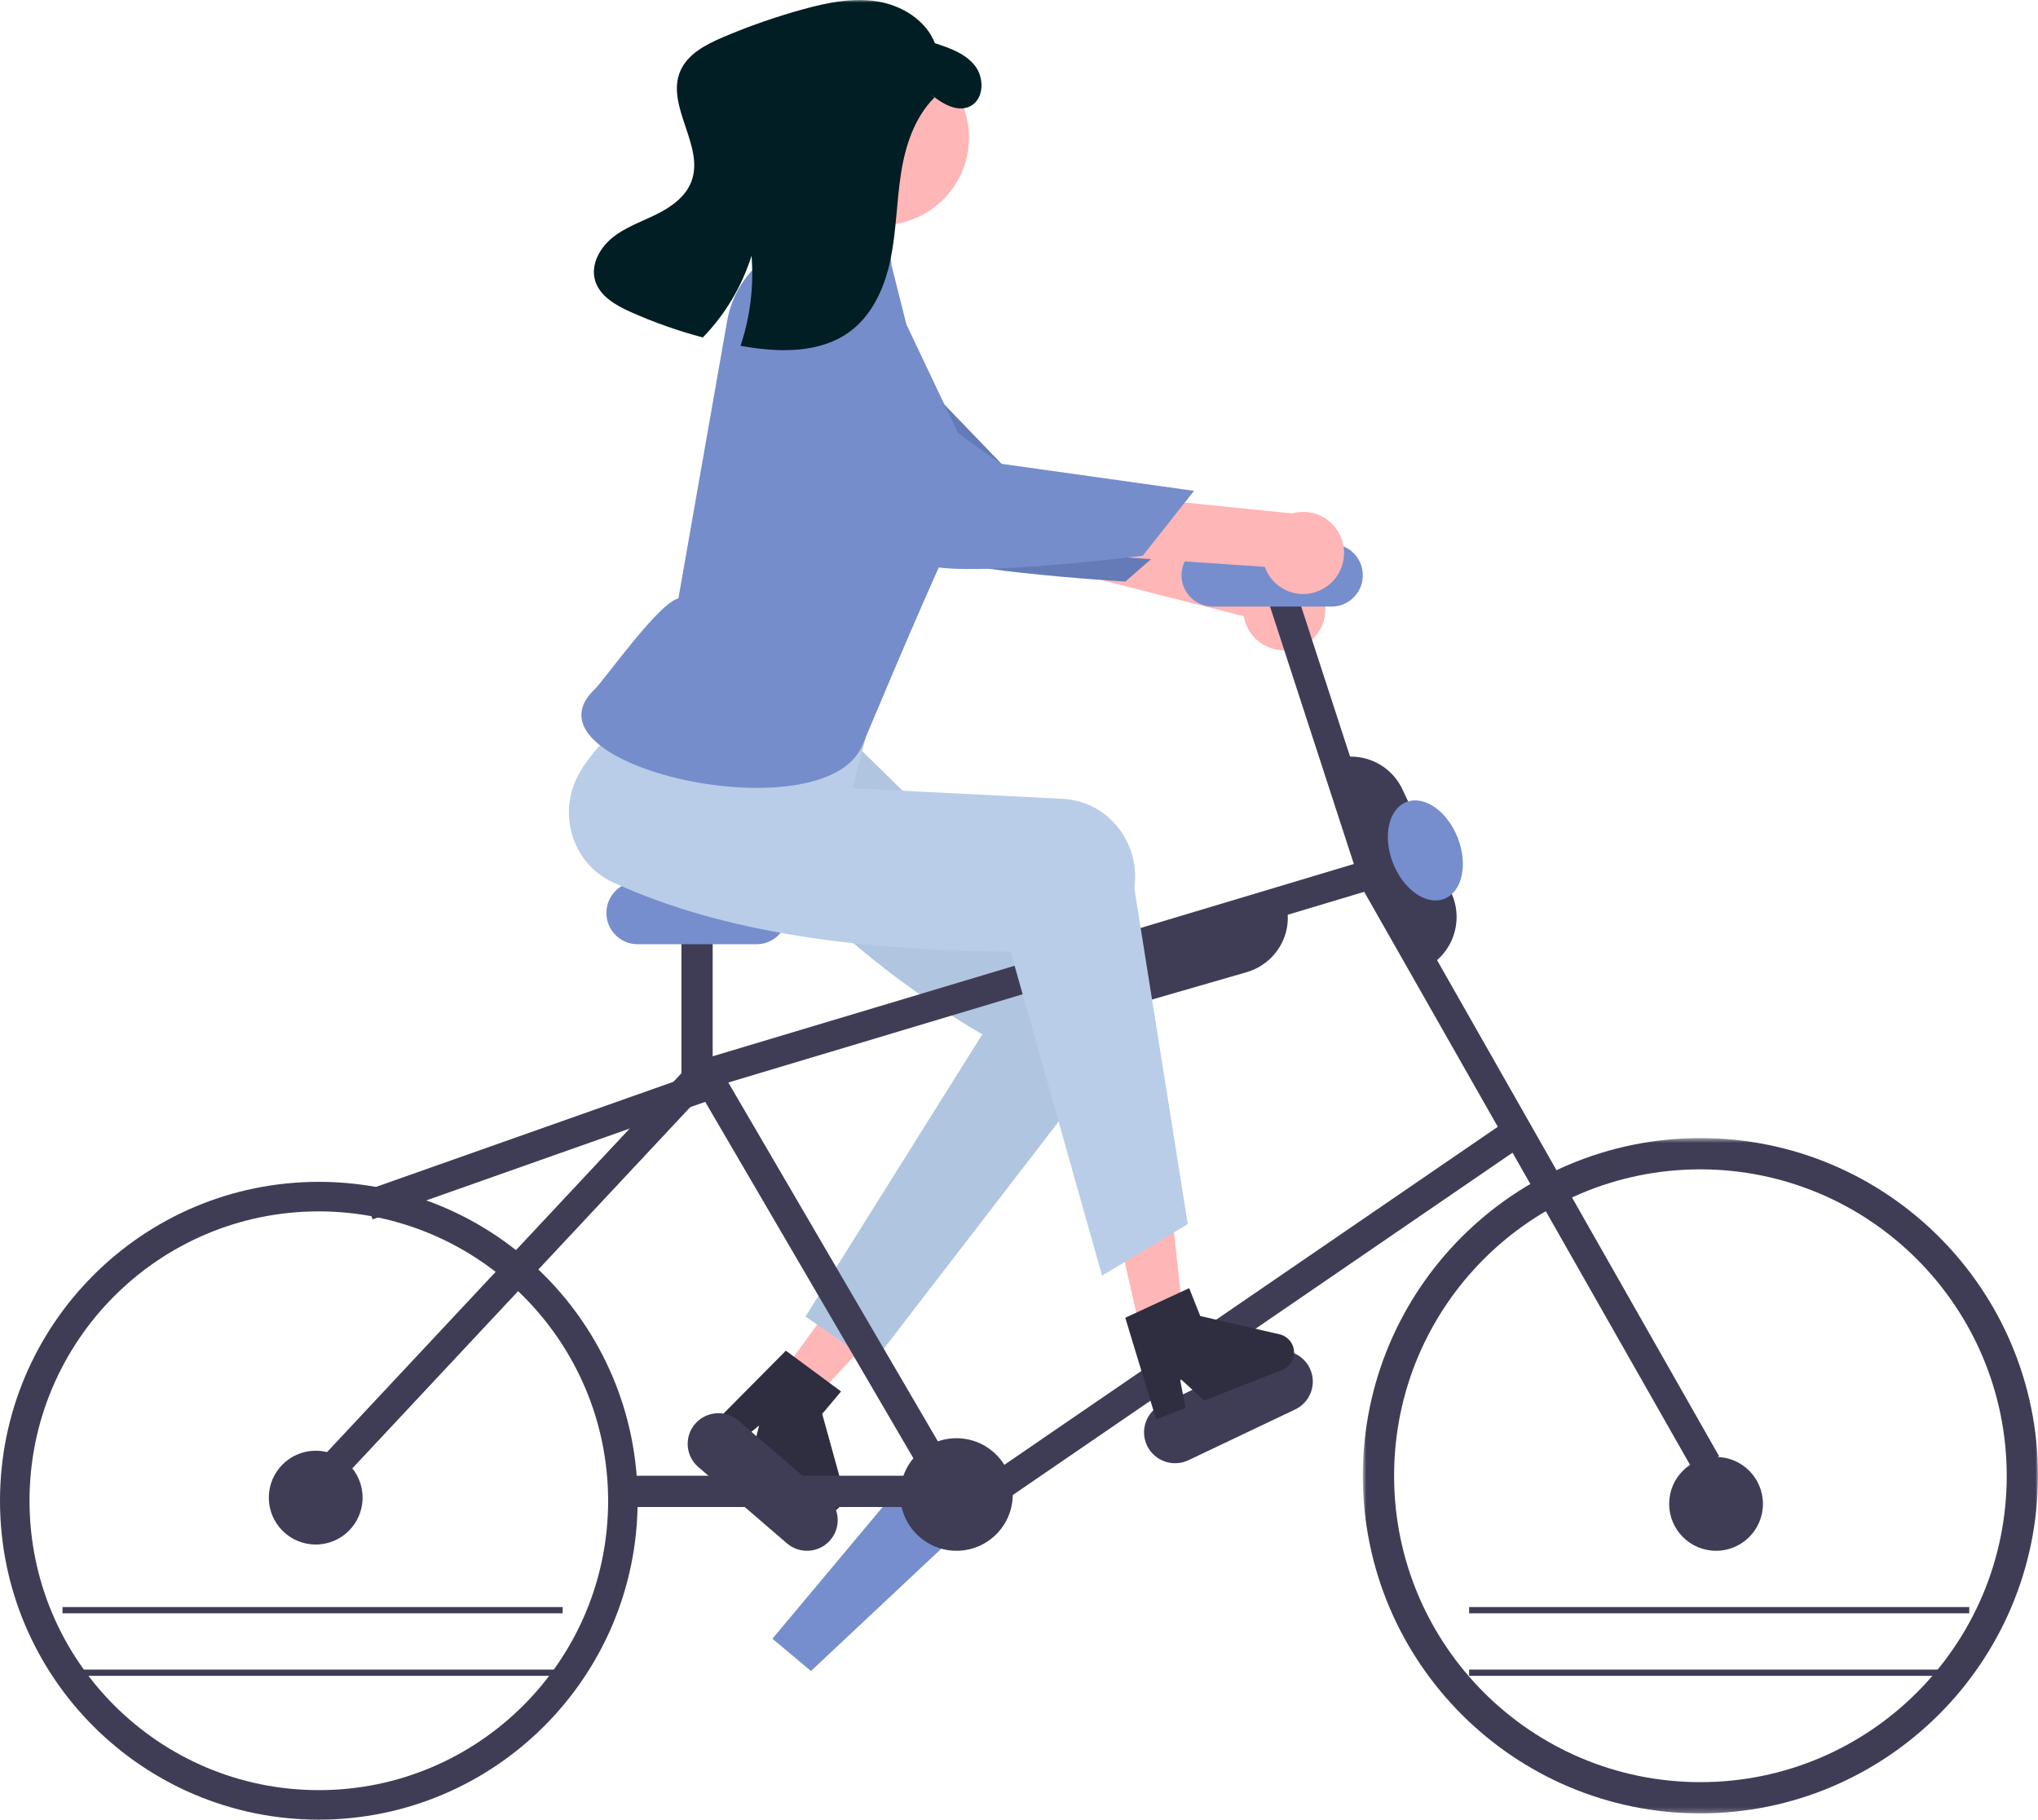 <svg viewBox="0 0 402 359" fill="none" xmlns="http://www.w3.org/2000/svg">
    <path fill-rule="evenodd" clip-rule="evenodd"
          d="M152.362 323.303L159.97 329.67L188.694 302.698L177.465 293.301L152.362 323.303Z" fill="#768ECD"/>
    <path fill-rule="evenodd" clip-rule="evenodd"
          d="M152.169 273.669L158.668 278.139L180.905 254.108L171.311 247.511L152.169 273.669Z" fill="#FFB6B6"/>
    <path fill-rule="evenodd" clip-rule="evenodd"
          d="M172.13 268.942L158.884 259.737L193.76 204.068C168.482 189.276 151.099 171.231 136.915 151.411C132.094 144.721 129.156 136.937 135.881 131.919C136.195 131.684 136.518 131.462 136.849 131.252C144.517 126.441 142.028 133.651 152.539 130.11L162.036 140.31L182.556 160.411L217.556 182.905C224.595 187.428 226.548 196.943 221.918 204.157C221.674 204.538 221.414 204.908 221.137 205.266L172.13 268.942Z"
          fill="#B0C5E0"/>
    <path fill-rule="evenodd" clip-rule="evenodd"
          d="M155.013 266.474L165.898 274.516L162.181 278.95L166.341 293.977C166.873 295.899 165.743 297.888 163.817 298.419C162.672 298.735 161.443 298.47 160.531 297.708L148.189 287.398L149.738 281.236L145.23 284.928L140.577 281.04L155.013 266.474Z"
          fill="#2F2E41"/>
    <path fill-rule="evenodd" clip-rule="evenodd"
          d="M71.522 235.097L139.83 210.959L141.81 216.429L73.501 240.567L71.522 235.097Z" fill="#3F3D56"/>
    <path fill-rule="evenodd" clip-rule="evenodd"
          d="M155.212 304.476L137.739 289.427C135.208 287.242 134.931 283.425 137.122 280.901C139.308 278.38 143.128 278.101 145.659 280.277L163.132 295.325C165.669 297.503 165.956 301.319 163.773 303.85C161.59 306.38 157.764 306.667 155.227 304.489L155.212 304.476Z"
          fill="#3F3D56"/>
    <path fill-rule="evenodd" clip-rule="evenodd"
          d="M255.923 127.866C251.722 129.296 247.143 127.094 245.694 122.948C245.539 122.505 245.425 122.05 245.351 121.589L182.503 105.611L192.753 94.993L252.612 112.347C257.061 111.953 260.992 115.195 261.391 119.587C261.725 123.263 259.464 126.685 255.923 127.866Z"
          fill="#FFB6B6"/>
    <path fill-rule="evenodd" clip-rule="evenodd"
          d="M159.348 51.815C159.348 51.815 149.026 53.002 149.211 64.815C149.397 76.627 174.699 103.537 178.646 107.996C182.594 112.455 221.989 114.732 221.989 114.732L234.295 103.986L197.806 91.777L159.348 51.815Z"
          fill="#647BB8"/>
    <path fill-rule="evenodd" clip-rule="evenodd"
          d="M138.982 107.33L136.672 118.326C136.672 118.326 132.467 127.478 133.283 129.923C134.091 132.355 170.483 145.574 170.483 145.574C170.483 145.574 173.601 129.084 178.804 117.963L138.982 107.33Z"
          fill="#FFB6B6"/>
    <path fill-rule="evenodd" clip-rule="evenodd"
          d="M255.472 278.072L234.426 288.083C231.375 289.535 227.72 288.249 226.262 285.211C224.804 282.173 226.096 278.534 229.147 277.082L250.193 267.071C253.245 265.62 256.9 266.906 258.358 269.944C259.815 272.982 258.523 276.621 255.472 278.072"
          fill="#3F3D56"/>
    <mask id="mask0_0_1559" style="mask-type:luminance" maskUnits="userSpaceOnUse" x="268" y="224" width="134"
          height="134">
        <path fill-rule="evenodd" clip-rule="evenodd" d="M268.822 224.529H402V357.766H268.822V224.529Z" fill="white"/>
    </mask>
    <g mask="url(#mask0_0_1559)">
        <path fill-rule="evenodd" clip-rule="evenodd"
              d="M335.411 230.698C302.04 230.698 274.988 257.762 274.988 291.148C274.988 324.534 302.04 351.598 335.411 351.598C368.782 351.598 395.834 324.534 395.834 291.148C395.796 257.778 368.766 230.736 335.411 230.698M335.411 357.766C298.635 357.766 268.822 327.94 268.822 291.148C268.822 254.356 298.635 224.529 335.411 224.529C372.187 224.529 402 254.356 402 291.148V291.148C401.959 327.923 372.17 357.725 335.411 357.766"
              fill="#3F3D56"/>
    </g>
    <path fill-rule="evenodd" clip-rule="evenodd"
          d="M338.494 287.447C343.602 287.447 347.742 291.589 347.742 296.699C347.742 301.81 343.602 305.952 338.494 305.952C333.386 305.952 329.245 301.81 329.245 296.699C329.245 291.589 333.386 287.447 338.494 287.447"
          fill="#3F3D56"/>
    <path fill-rule="evenodd" clip-rule="evenodd"
          d="M62.89 238.991C31.373 238.991 5.823 264.551 5.823 296.082C5.823 327.613 31.373 353.174 62.89 353.174C94.407 353.174 119.956 327.613 119.956 296.082C119.921 264.566 94.392 239.026 62.89 238.991M62.89 359C28.157 359 0 330.831 0 296.082C0 261.334 28.157 233.165 62.89 233.165C97.623 233.165 125.779 261.334 125.779 296.082C125.74 330.815 97.606 358.961 62.89 359"
          fill="#3F3D56"/>
    <path fill-rule="evenodd" clip-rule="evenodd"
          d="M62.273 286.213C67.381 286.213 71.522 290.355 71.522 295.466C71.522 300.576 67.381 304.718 62.273 304.718C57.165 304.718 53.025 300.576 53.025 295.466C53.025 290.355 57.165 286.213 62.273 286.213"
          fill="#3F3D56"/>
    <path fill-rule="evenodd" clip-rule="evenodd"
          d="M188.669 283.746C194.798 283.746 199.767 288.717 199.767 294.849C199.767 300.981 194.798 305.952 188.669 305.952C182.539 305.952 177.571 300.981 177.571 294.849C177.571 288.717 182.539 283.746 188.669 283.746"
          fill="#3F3D56"/>
    <path fill-rule="evenodd" clip-rule="evenodd"
          d="M64.677 294.849L60.423 290.852L136.355 209.662L271.86 169.014L339.11 287.313L334.045 290.206L269.09 175.945L139.534 214.808L64.677 294.849Z"
          fill="#3F3D56"/>
    <mask id="mask1_0_1559" style="mask-type:luminance" maskUnits="userSpaceOnUse" x="0" y="0" width="402" height="359">
        <path fill-rule="evenodd" clip-rule="evenodd" d="M0 359H402V0H0V359Z" fill="white"/>
    </mask>
    <g mask="url(#mask1_0_1559)">
        <path fill-rule="evenodd" clip-rule="evenodd" d="M123.313 297.316H180.037V291.148H123.313V297.316Z"
              fill="#3F3D56"/>
        <path fill-rule="evenodd" clip-rule="evenodd" d="M134.411 213.426H140.577V182.584H134.411V213.426Z"
              fill="#3F3D56"/>
        <path fill-rule="evenodd" clip-rule="evenodd"
              d="M249.092 115.283L254.661 113.498L273.755 172.164L268.185 173.948L249.092 115.283Z" fill="#3F3D56"/>
        <path fill-rule="evenodd" clip-rule="evenodd"
              d="M135.644 211.457L140.693 208.491L188.669 290.649L183.62 293.615L135.644 211.457Z" fill="#3F3D56"/>
        <path fill-rule="evenodd" clip-rule="evenodd"
              d="M194.834 291.235L297.594 220.828L300.883 225.675L198.124 296.082L194.834 291.235Z" fill="#3F3D56"/>
        <path fill-rule="evenodd" clip-rule="evenodd"
              d="M149.219 186.285H125.769C122.369 186.285 119.614 183.524 119.614 180.117C119.614 176.71 122.369 173.948 125.769 173.948H149.219C152.618 173.948 155.374 176.71 155.374 180.117C155.374 183.524 152.618 186.285 149.219 186.285"
              fill="#768ECD"/>
        <path fill-rule="evenodd" clip-rule="evenodd"
              d="M262.667 119.667H239.217C235.817 119.667 233.061 116.905 233.061 113.498C233.061 110.092 235.817 107.33 239.217 107.33H262.667C266.066 107.33 268.822 110.092 268.822 113.498C268.822 116.905 266.066 119.667 262.667 119.667"
              fill="#768ECD"/>
        <path fill-rule="evenodd" clip-rule="evenodd"
              d="M170.978 10.117C180.377 8.518 189.29 14.844 190.888 24.247C192.486 33.649 186.162 42.567 176.765 44.165C167.366 45.764 158.452 39.438 156.854 30.035C155.257 20.633 161.58 11.715 170.978 10.117"
              fill="#FFB6B6"/>
        <path fill-rule="evenodd" clip-rule="evenodd"
              d="M280.639 191.22L261.423 150.486L261.684 150.363C267.284 147.698 273.974 150.097 276.628 155.721C276.628 155.721 276.628 155.721 276.628 155.722L286.236 176.089C288.889 181.712 286.5 188.431 280.901 191.096C280.9 191.096 280.9 191.096 280.9 191.096L280.639 191.22Z"
              fill="#3F3D56"/>
        <path fill-rule="evenodd" clip-rule="evenodd"
              d="M220.659 198.622C215.6 198.609 211.15 195.344 209.714 190.593L209.632 190.318L253.471 177.649L253.554 177.925C255.34 183.852 251.881 190.076 245.828 191.825C245.828 191.825 245.828 191.825 245.828 191.825L223.908 198.159C222.853 198.465 221.759 198.621 220.659 198.622"
              fill="#3F3D56"/>
        <path fill-rule="evenodd" clip-rule="evenodd"
              d="M226.66 270.175L234.294 268.198L230.765 235.632L219.497 238.552L226.66 270.175Z" fill="#FFB6B6"/>
        <path fill-rule="evenodd" clip-rule="evenodd"
              d="M221.963 259.978L234.569 254.137L236.755 259.638L252.381 263.243C254.38 263.704 255.624 265.689 255.161 267.677C254.885 268.859 254.042 269.832 252.907 270.278L237.536 276.319L232.724 271.92L233.853 277.767L228.057 280.045L221.963 259.978Z"
              fill="#2F2E41"/>
        <path fill-rule="evenodd" clip-rule="evenodd"
              d="M234.294 241.495L217.387 251.67L199.354 187.764C170.101 187.514 143.052 184.227 120.968 174.104C113.486 170.705 110.157 161.714 113.534 154.023C113.692 153.663 113.863 153.31 114.048 152.964C118.347 144.983 126.681 140.297 134.076 132.003L170.759 145.594L168.131 155.507L209.626 157.597C217.971 158.017 224.351 165.29 223.876 173.842C223.851 174.294 223.807 174.744 223.743 175.192L234.294 241.495Z"
              fill="#B9CDE8"/>
        <path fill-rule="evenodd" clip-rule="evenodd"
              d="M173.795 49.084C175.081 49.595 175.899 50.861 175.833 52.236L178.79 64.008L189.192 85.918C189.192 85.918 191.903 97.578 186.73 108.588C181.557 119.598 170.109 147.044 170.109 147.044C162.642 164.839 101.354 151.097 117.325 135.955C119.226 134.154 129.907 118.936 133.815 118.062L143.405 63.458C144.383 57.621 147.934 52.525 153.084 49.564C154.62 48.7 156.044 48.189 157.02 48.45C159.245 48.965 160.296 43.952 162.445 43.179L173.795 49.084Z"
              fill="#768DCC"/>
        <path fill-rule="evenodd" clip-rule="evenodd"
              d="M260.999 116.147C257.15 118.343 252.257 116.99 250.07 113.124C249.837 112.713 249.64 112.281 249.483 111.834L184.969 107.452L193.043 94.993L254.883 101.293C259.168 100.084 263.618 102.592 264.821 106.896C265.829 110.496 264.248 114.321 260.999 116.147"
              fill="#FFB6B6"/>
        <path fill-rule="evenodd" clip-rule="evenodd"
              d="M152.204 59.217C152.204 59.217 142.275 62.264 144.64 73.839C147.005 85.413 176.853 107.25 181.557 110.912C186.262 114.575 225.414 109.638 225.414 109.638L235.528 96.836L197.397 91.484L152.204 59.217Z"
              fill="#768DCC"/>
        <path fill-rule="evenodd" clip-rule="evenodd"
              d="M183.515 18.546L184.331 19.235C180.377 23.162 178.567 28.773 177.712 34.287C176.855 39.794 176.811 45.418 175.717 50.889C174.623 56.354 172.292 61.858 167.868 65.244C161.941 69.779 153.7 69.577 146.355 68.281C146.257 68.262 146.166 68.248 146.068 68.229C147.982 62.513 148.721 56.469 148.243 50.459C146.34 56.506 143.052 62.024 138.639 66.575C133.766 65.287 129.004 63.607 124.401 61.551C121.423 60.217 118.212 58.383 117.357 55.233C116.5 52.105 118.381 48.797 120.922 46.791C123.462 44.784 126.595 43.719 129.498 42.278C132.396 40.845 135.258 38.813 136.393 35.779C139.011 28.8 131.267 20.903 134.183 14.038C135.621 10.663 139.209 8.798 142.585 7.354C147.738 5.156 153.035 3.308 158.437 1.824C163.18 0.52 168.135 -0.506 172.988 0.266C177.842 1.039 182.618 3.938 184.409 8.522C187.328 9.475 190.429 10.552 192.321 12.982C194.212 15.406 194.105 19.615 191.348 20.971C188.743 22.255 185.794 20.395 183.515 18.546Z"
              fill="#001E23"/>
        <path fill-rule="evenodd" clip-rule="evenodd" d="M12.331 318.289H110.982V317.055H12.331V318.289Z"
              fill="#3F3D56"/>
        <path fill-rule="evenodd" clip-rule="evenodd" d="M12.331 330.625H110.982V329.392H12.331V330.625Z"
              fill="#3F3D56"/>
        <path fill-rule="evenodd" clip-rule="evenodd" d="M289.785 318.289H388.436V317.055H289.785V318.289Z"
              fill="#3F3D56"/>
        <path fill-rule="evenodd" clip-rule="evenodd" d="M289.785 330.625H388.436V329.392H289.785V330.625Z"
              fill="#3F3D56"/>
        <path fill-rule="evenodd" clip-rule="evenodd"
              d="M277.527 158.192C281.087 156.905 285.598 160.156 287.6 165.451C289.604 170.746 288.341 176.082 284.78 177.368C281.219 178.655 276.709 175.405 274.706 170.109C272.703 164.814 273.966 159.478 277.527 158.192"
              fill="#768ECD"/>
    </g>
</svg>
